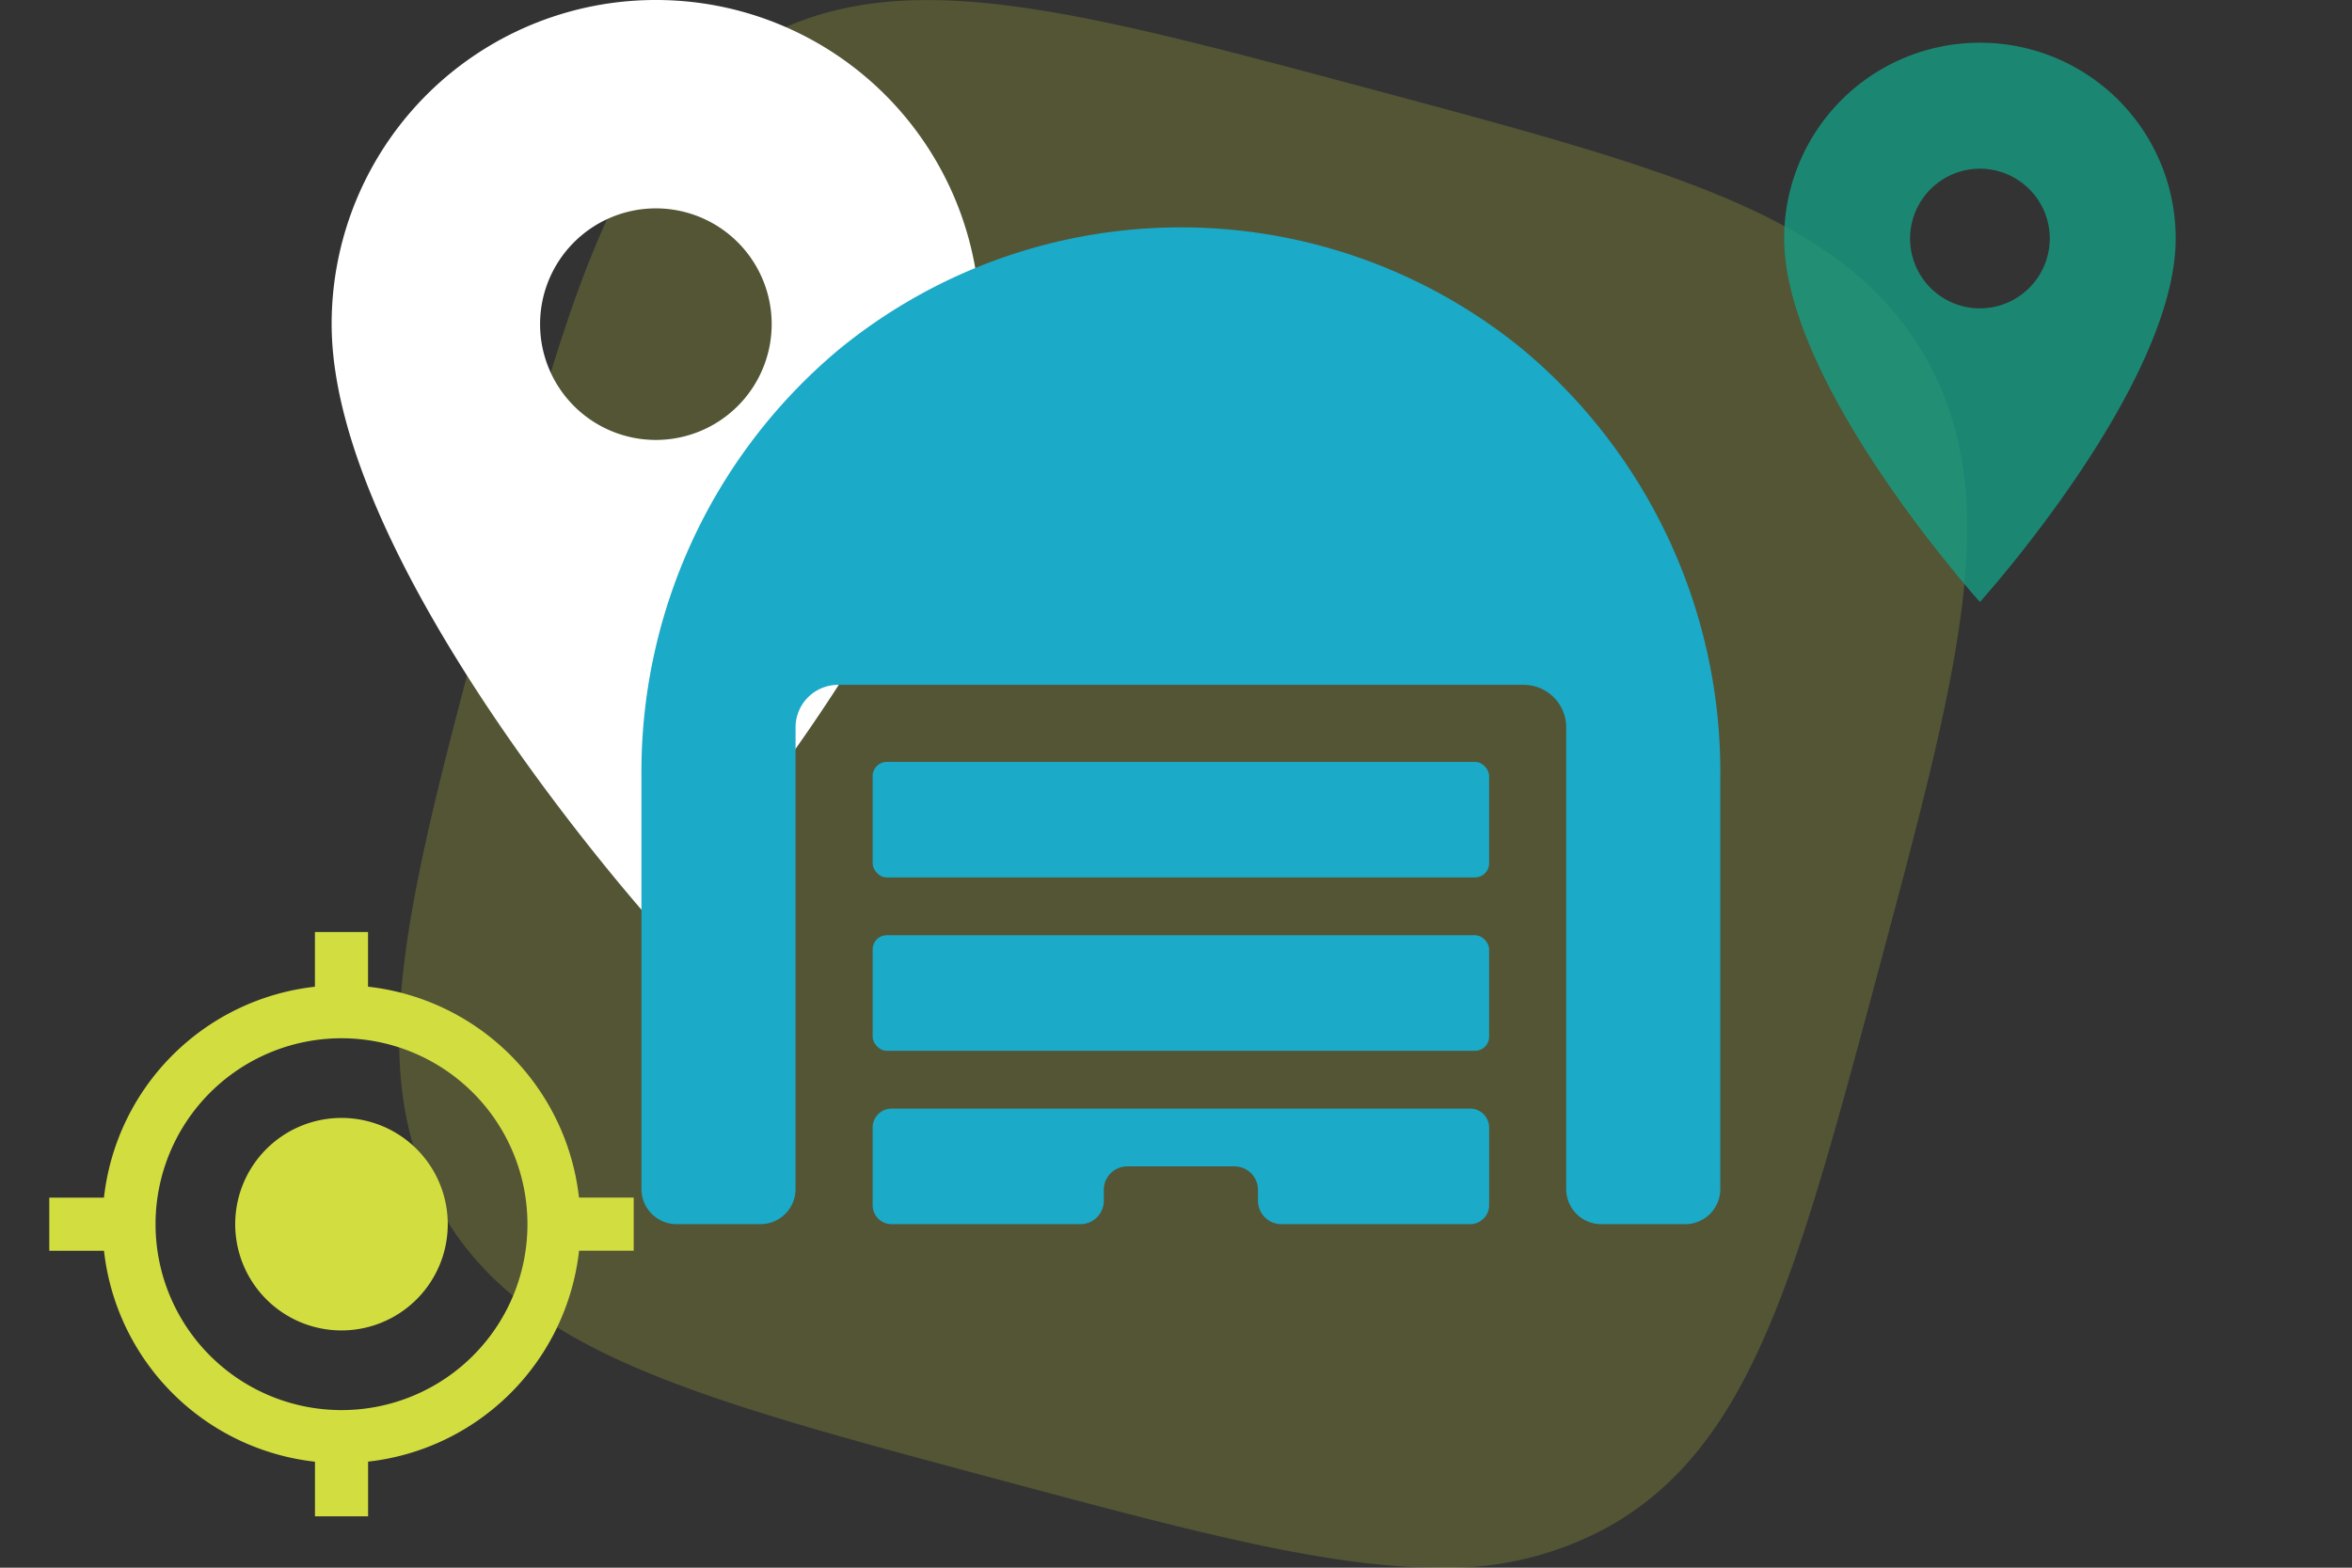 <svg xmlns="http://www.w3.org/2000/svg" width="165" height="110.002" viewBox="0 0 165 110.002">
  <rect x="0" y="0" width="165" height="110.002" fill="#333333" stroke="none"/>
  <g id="Grupo_9429" data-name="Grupo 9429" transform="translate(-883 -1854)">
    <path id="Unión_67" data-name="Unión 67" d="M24.967,2.983C15.13,8.662,11.943,20.553,6.216,41.929s-8.91,33.251-3.235,43.1c5.679,9.837,17.57,13.023,38.946,18.751s33.267,8.914,43.1,3.235,13.022-17.57,18.751-38.946,8.914-33.267,3.235-43.1S89.447,11.946,68.071,6.218C54.577,2.6,44.864,0,37.061,0A23.33,23.33,0,0,0,24.967,2.983Z" transform="translate(1021 1964.002) rotate(180)" fill="#d2de40" opacity="0.2"/>
    <path id="Trazado_7623" data-name="Trazado 7623" d="M27.746,2A22.729,22.729,0,0,0,5,24.746C5,41.805,27.746,66.988,27.746,66.988S50.492,41.805,50.492,24.746A22.729,22.729,0,0,0,27.746,2Zm0,30.869a8.124,8.124,0,1,1,8.124-8.124A8.126,8.126,0,0,1,27.746,32.869Z" transform="translate(901.266 1852)" fill="#fff"/>
    <rect id="Rectángulo_1564" data-name="Rectángulo 1564" width="165" height="110" transform="translate(883 1854)" fill="none"/>
    <g id="Layer_2" data-name="Layer 2" transform="translate(548 1485.704)" style="isolation: isolate">
      <path id="Trazado_151" data-name="Trazado 151" d="M382.462,454.192h5.887a2.463,2.463,0,0,0,2.462-2.463V419.336a2.986,2.986,0,0,1,2.987-2.987h48.088a2.986,2.986,0,0,1,2.987,2.987V451.73a2.463,2.463,0,0,0,2.462,2.463h5.887a2.463,2.463,0,0,0,2.463-2.463V422.835a38.63,38.63,0,0,0-13.821-29.991,37.865,37.865,0,0,0-48.044,0A38.632,38.632,0,0,0,380,422.835V451.73A2.463,2.463,0,0,0,382.462,454.192Z" transform="translate(0 0)" fill="#1baac7"/>
      <rect id="Rectángulo_8" data-name="Rectángulo 8" width="43.249" height="8.109" rx="0.986" transform="translate(396.218 421.755)" fill="#1baac7"/>
      <rect id="Rectángulo_9" data-name="Rectángulo 9" width="43.249" height="8.109" rx="0.986" transform="translate(396.218 433.919)" fill="#1baac7"/>
      <path id="Trazado_152" data-name="Trazado 152" d="M420.676,438.109h13.241a1.333,1.333,0,0,0,1.333-1.333v-5.444A1.333,1.333,0,0,0,433.917,430H393.333A1.332,1.332,0,0,0,392,431.333v5.444a1.332,1.332,0,0,0,1.333,1.333h13.241a1.645,1.645,0,0,0,1.645-1.645V435.7a1.645,1.645,0,0,1,1.645-1.645h7.523a1.645,1.645,0,0,1,1.645,1.645v.765A1.645,1.645,0,0,0,420.676,438.109Z" transform="translate(4.218 16.083)" fill="#1baac7"/>
    </g>
    <path id="Trazado_7621" data-name="Trazado 7621" d="M21.5,14.045A7.455,7.455,0,1,0,28.954,21.5,7.452,7.452,0,0,0,21.5,14.045Zm16.661,5.591a16.762,16.762,0,0,0-14.8-14.8V1H19.636V4.839a16.762,16.762,0,0,0-14.8,14.8H1v3.727H4.839a16.762,16.762,0,0,0,14.8,14.8V42h3.727V38.161a16.762,16.762,0,0,0,14.8-14.8H42V19.636H38.161ZM21.5,34.545A13.045,13.045,0,1,1,34.545,21.5,13.036,13.036,0,0,1,21.5,34.545Z" transform="translate(885.457 1918.397)" fill="#d2de40" style="mix-blend-mode: multiply;isolation: isolate"/>
    <path id="Trazado_7624" data-name="Trazado 7624" d="M18.734,2A13.724,13.724,0,0,0,5,15.734c0,10.3,13.734,25.505,13.734,25.505S32.467,26.034,32.467,15.734A13.724,13.724,0,0,0,18.734,2Zm0,18.639a4.9,4.9,0,1,1,4.9-4.9A4.907,4.907,0,0,1,18.734,20.639Z" transform="translate(1003.164 1854.998)" fill="#169c82" opacity="0.8" style="mix-blend-mode: multiply;isolation: isolate"/>
  </g>
</svg>
